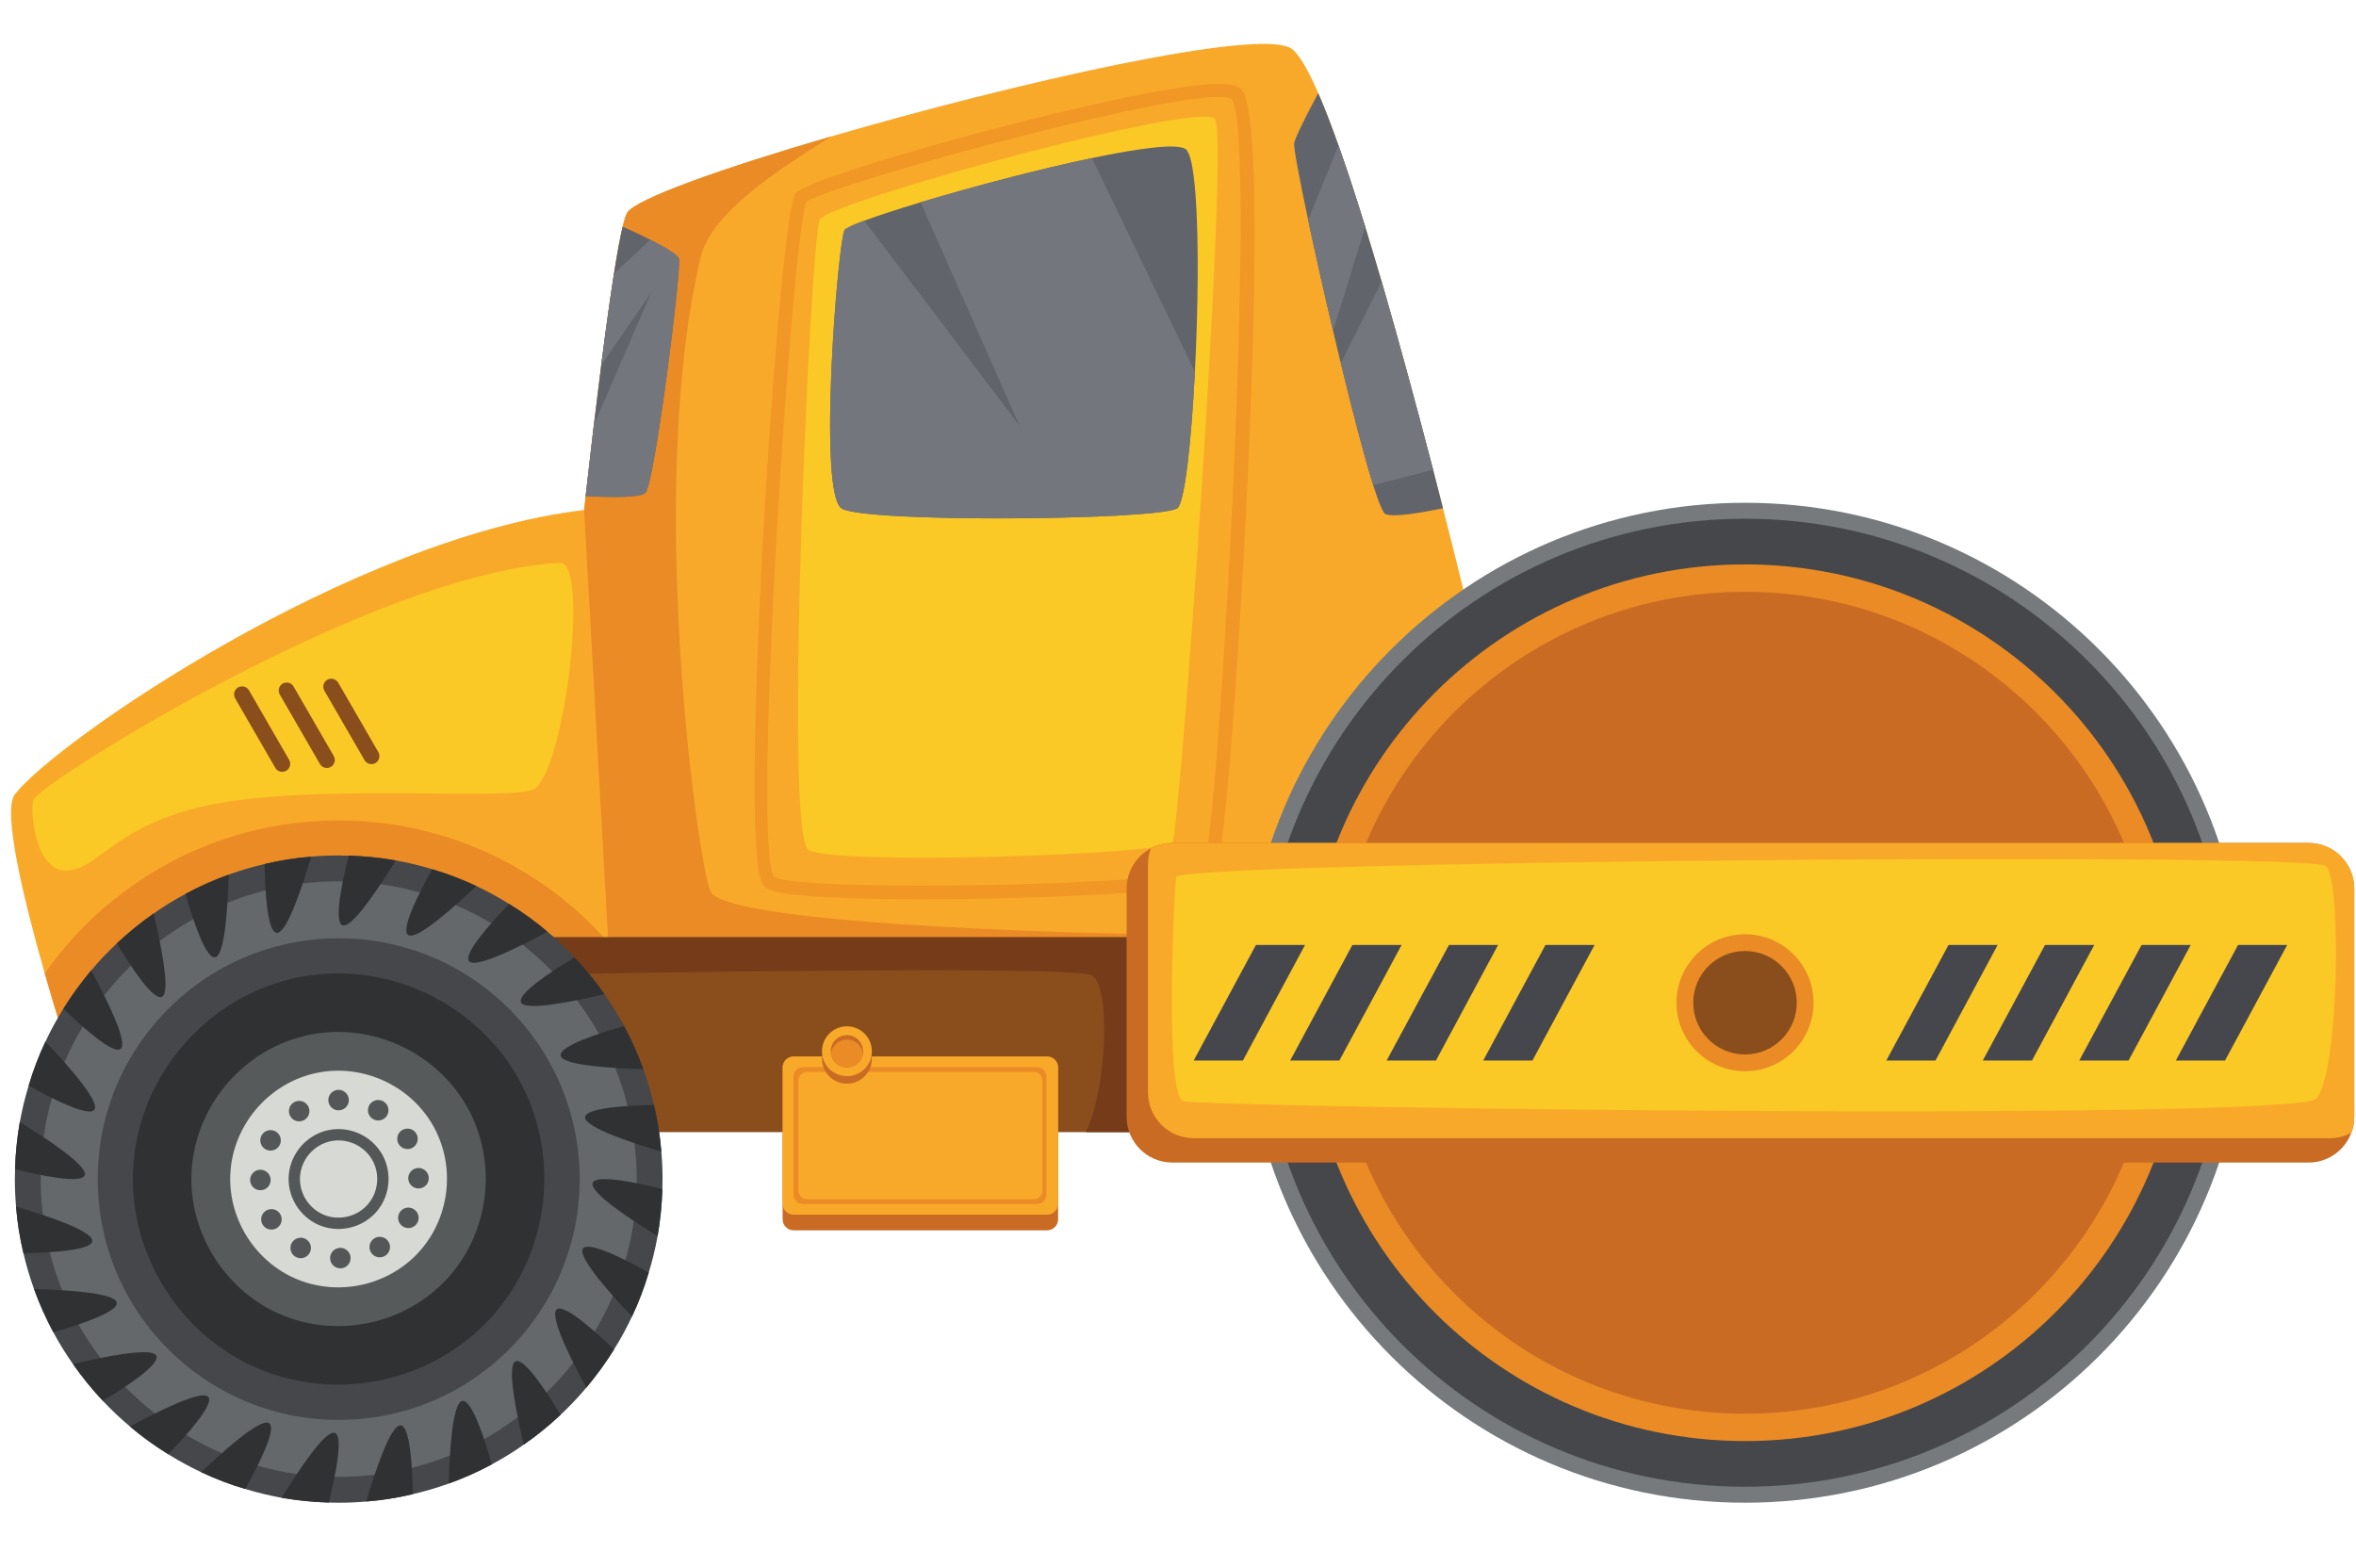 <svg xmlns="http://www.w3.org/2000/svg" xmlns:xlink="http://www.w3.org/1999/xlink" width="700" zoomAndPan="magnify" viewBox="0 0 525 349.5" height="466" preserveAspectRatio="xMidYMid meet" version="1.0"><defs><clipPath id="3a881ba26b"><path d="M 277.168 112 L 500.461 112 L 500.461 334.891 L 277.168 334.891 Z M 277.168 112 " clip-rule="nonzero"/></clipPath><clipPath id="1828572b48"><path d="M 251 187.723 L 524.609 187.723 L 524.609 259.137 L 251 259.137 Z M 251 187.723 " clip-rule="nonzero"/></clipPath><clipPath id="3211a47369"><path d="M 255.73 187.723 L 524.609 187.723 L 524.609 253.777 L 255.73 253.777 Z M 255.73 187.723 " clip-rule="nonzero"/></clipPath><clipPath id="fcd38cdec9"><path d="M 184.871 35.176 L 266.449 35.176 L 266.449 115.715 L 184.871 115.715 Z M 184.871 35.176 " clip-rule="nonzero"/></clipPath><clipPath id="6ecdfcf8bd"><path d="M 222.43 115.527 C 205.996 115.527 190.188 114.863 187.598 113.355 C 185.656 112.234 184.98 104.48 184.98 94.805 C 184.98 77.113 187.242 52.992 188.191 51.262 C 188.41 50.879 189.984 50.133 192.586 49.188 L 227.211 94.914 L 205.137 45.086 C 216.328 41.711 231.207 37.762 243.32 35.227 L 266.266 82.844 C 265.473 98.539 263.98 112.113 262.348 113.258 C 260.305 114.684 240.969 115.527 222.43 115.527 " clip-rule="nonzero"/></clipPath><clipPath id="ee6ccc0db6"><path d="M 3.262 190.5 L 147.758 190.5 L 147.758 334.891 L 3.262 334.891 Z M 3.262 190.5 " clip-rule="nonzero"/></clipPath><clipPath id="ae0d7b1846"><path d="M 81 317 L 92 317 L 92 334.895 L 81 334.895 Z M 81 317 " clip-rule="nonzero"/></clipPath><clipPath id="68ac37fa83"><path d="M 62.605 319.242 L 75.508 319.242 L 75.508 334.891 L 62.605 334.891 Z M 62.605 319.242 " clip-rule="nonzero"/></clipPath></defs><path fill="#f9a929" d="M 9.977 216.957 C 12.809 226.809 15.332 234.582 15.332 234.582 C 15.332 234.582 125.945 213.273 135.719 212.965 C 136.066 212.945 136.289 212.945 136.348 212.945 C 136.371 212.945 136.941 212.945 137.957 212.926 C 148.629 212.762 210.188 211.828 251.848 211.176 C 274.188 210.852 290.82 210.586 290.82 210.586 L 328.434 141.047 C 328.434 141.047 325.684 129.484 321.551 113.266 C 314.16 84.328 302.348 40.492 293.754 20.75 C 291.453 15.457 289.395 11.895 287.707 10.797 C 280.48 6.117 226.109 18.488 185.32 30.375 C 161.008 37.457 141.52 44.375 139.75 47.43 C 139.445 47.938 139.117 48.996 138.75 50.504 C 136.633 59.312 133.52 83.898 130.504 110.559 C 130.383 111.578 130.281 112.613 130.16 113.652 C 78.457 119.777 12.562 165.102 3.32 177.008 C 0.406 180.73 5.539 201.426 9.977 216.957 " fill-opacity="1" fill-rule="nonzero"/><path fill="#ea8b26" d="M 9.977 216.957 C 12.809 226.809 15.332 234.582 15.332 234.582 C 15.332 234.582 125.945 213.273 135.719 212.965 C 136.066 212.945 136.289 212.945 136.348 212.945 C 136.371 212.945 136.941 212.945 137.957 212.926 C 136.613 211.234 135.211 209.59 133.723 208.023 C 131.605 205.762 129.387 203.645 127.023 201.672 C 124.051 199.148 120.895 196.867 117.574 194.836 C 114.969 193.184 112.262 191.719 109.449 190.398 C 105.945 188.75 102.324 187.344 98.555 186.246 C 95.645 185.352 92.609 184.617 89.555 184.07 C 85.77 183.418 81.879 183.012 77.93 182.887 C 77.113 182.867 76.277 182.848 75.465 182.848 C 73.184 182.848 70.922 182.93 68.703 183.133 C 64.754 183.457 60.906 184.07 57.156 184.961 C 54.145 185.656 51.191 186.531 48.301 187.57 C 44.613 188.91 41.051 190.5 37.652 192.332 C 34.922 193.797 32.293 195.402 29.77 197.195 C 26.574 199.414 23.539 201.895 20.688 204.543 C 18.43 206.656 16.332 208.898 14.336 211.258 C 12.785 213.09 11.34 214.98 9.977 216.957 " fill-opacity="1" fill-rule="nonzero"/><path fill="#fbc926" d="M 270.746 26.57 C 273.914 32.129 262.926 185.309 261.234 187.852 C 259.543 190.398 185.73 192.941 180.129 189.379 C 174.531 185.816 180.637 53.027 182.676 48.953 C 184.711 44.887 268.223 22.148 270.746 26.57 " fill-opacity="1" fill-rule="nonzero"/><path fill="#ea8b26" d="M 130.16 113.652 L 135.719 212.965 C 136.066 212.945 136.289 212.945 136.348 212.945 C 136.656 212.945 206.195 211.887 251.848 211.176 L 255.473 208.207 C 255.473 208.207 161.293 206.68 158.238 198.539 C 155.184 190.398 143.984 107.465 156.203 57.098 C 158.52 47.547 173.367 37.742 185.32 30.375 C 161.008 37.457 141.52 44.375 139.75 47.43 C 139.445 47.938 139.117 48.996 138.75 50.504 C 136.633 59.312 133.52 83.898 130.504 110.559 C 130.383 111.578 130.281 112.613 130.16 113.652 " fill-opacity="1" fill-rule="nonzero"/><path fill="#f19725" d="M 205.164 200.41 C 191.301 200.41 173.871 199.988 170.797 197.941 C 169.844 197.309 169.316 195.926 168.914 193.012 C 165.645 169.469 173.785 47.121 177.273 43.047 C 180.879 38.828 251.777 19.434 270.512 18.699 C 270.938 18.684 271.336 18.676 271.715 18.676 C 274.254 18.676 275.738 19.055 276.578 19.895 C 280.973 24.285 279.73 70.789 277.918 109.027 C 276.637 135.93 273.16 192.496 270.562 195.613 C 267.84 198.875 235.395 199.93 221.566 200.234 C 218.91 200.289 212.543 200.41 205.164 200.41 M 271.598 21.602 C 255.652 21.602 184.828 41.27 179.648 45.004 C 176.512 52.941 167.418 188.281 172.492 195.402 C 174.547 196.773 188.504 197.371 205.164 197.371 C 231.336 197.371 264.199 195.898 268.188 193.637 C 271.629 184.773 280.391 29.301 274.426 22.066 C 273.949 21.746 272.977 21.602 271.598 21.602 " fill-opacity="1" fill-rule="nonzero"/><path fill="#8a4e1d" d="M 35.898 252.305 L 306.727 252.305 L 306.727 208.875 L 35.898 208.875 Z M 35.898 252.305 " fill-opacity="1" fill-rule="nonzero"/><path fill="#763c19" d="M 271.027 252.305 L 241.973 252.305 C 246.777 242.23 247.512 219.48 243.254 217.363 C 241.559 216.516 226.348 216.23 206.809 216.23 C 167.742 216.23 111.406 217.363 111.406 217.363 L 102.914 208.875 L 277.914 208.875 L 271.027 252.305 " fill-opacity="1" fill-rule="nonzero"/><g clip-path="url(#3a881ba26b)"><path fill="#767a7c" d="M 277.363 223.469 C 277.363 285.008 327.277 334.891 388.848 334.891 C 450.422 334.891 500.336 285.008 500.336 223.469 C 500.336 161.93 450.422 112.047 388.848 112.047 C 327.277 112.047 277.363 161.93 277.363 223.469 " fill-opacity="1" fill-rule="nonzero"/></g><path fill="#45474a" d="M 280.926 223.469 C 280.926 283.039 329.246 331.332 388.848 331.332 C 448.453 331.332 496.773 283.039 496.773 223.469 C 496.773 163.898 448.453 115.605 388.848 115.605 C 329.246 115.605 280.926 163.898 280.926 223.469 " fill-opacity="1" fill-rule="nonzero"/><path fill="#ea8b26" d="M 291.109 223.469 C 291.109 277.418 334.867 321.152 388.848 321.152 C 442.832 321.152 486.59 277.418 486.59 223.469 C 486.59 169.52 442.832 125.781 388.848 125.781 C 334.867 125.781 291.109 169.52 291.109 223.469 " fill-opacity="1" fill-rule="nonzero"/><path fill="#ca6b24" d="M 297.219 223.469 C 297.219 274.047 338.242 315.051 388.848 315.051 C 439.457 315.051 480.484 274.047 480.484 223.469 C 480.484 172.891 439.457 131.887 388.848 131.887 C 338.242 131.887 297.219 172.891 297.219 223.469 " fill-opacity="1" fill-rule="nonzero"/><g clip-path="url(#1828572b48)"><path fill="#ca6b24" d="M 251.055 198.027 L 251.055 248.906 C 251.055 254.523 255.613 259.082 261.234 259.082 L 514.426 259.082 C 518.805 259.082 522.531 256.316 523.957 252.449 C 524.387 251.348 524.609 250.148 524.609 248.906 L 524.609 198.027 C 524.609 192.414 520.047 187.852 514.426 187.852 L 261.234 187.852 C 259.504 187.852 257.895 188.281 256.469 189.035 C 253.254 190.742 251.055 194.141 251.055 198.027 " fill-opacity="1" fill-rule="nonzero"/></g><g clip-path="url(#3211a47369)"><path fill="#f9a929" d="M 255.82 192.594 L 255.82 243.473 C 255.82 249.09 260.379 253.648 266 253.648 L 519.172 253.648 C 520.902 253.648 522.531 253.223 523.957 252.449 C 524.387 251.348 524.609 250.148 524.609 248.906 L 524.609 198.027 C 524.609 192.414 520.047 187.852 514.426 187.852 L 261.234 187.852 C 259.504 187.852 257.895 188.281 256.469 189.035 C 256.043 190.152 255.82 191.355 255.82 192.594 " fill-opacity="1" fill-rule="nonzero"/></g><path fill="#fbc926" d="M 518.156 192.941 C 521.945 195.008 521.207 239.75 516.117 244.84 C 511.027 249.926 267.691 246.871 263.617 245.348 C 259.543 243.82 261.582 199.047 262.09 195.484 C 262.598 191.922 512.555 189.891 518.156 192.941 " fill-opacity="1" fill-rule="nonzero"/><path fill="#46474d" d="M 509.668 210.586 L 495.816 236.352 L 484.848 236.352 L 498.719 210.586 L 509.668 210.586 " fill-opacity="1" fill-rule="nonzero"/><path fill="#46474d" d="M 488.172 210.586 L 474.316 236.352 L 463.332 236.352 L 477.219 210.586 L 488.172 210.586 " fill-opacity="1" fill-rule="nonzero"/><path fill="#46474d" d="M 466.672 210.586 L 452.797 236.352 L 441.832 236.352 L 455.703 210.586 L 466.672 210.586 " fill-opacity="1" fill-rule="nonzero"/><path fill="#46474d" d="M 434.203 210.586 L 445.148 210.586 L 431.297 236.352 L 420.332 236.352 L 434.203 210.586 " fill-opacity="1" fill-rule="nonzero"/><path fill="#46474d" d="M 355.332 210.586 L 341.48 236.352 L 330.512 236.352 L 344.383 210.586 L 355.332 210.586 " fill-opacity="1" fill-rule="nonzero"/><path fill="#46474d" d="M 333.832 210.586 L 319.98 236.352 L 308.992 236.352 L 322.883 210.586 L 333.832 210.586 " fill-opacity="1" fill-rule="nonzero"/><path fill="#46474d" d="M 312.332 210.586 L 298.461 236.352 L 287.492 236.352 L 301.363 210.586 L 312.332 210.586 " fill-opacity="1" fill-rule="nonzero"/><path fill="#46474d" d="M 279.867 210.586 L 290.812 210.586 L 276.961 236.352 L 265.992 236.352 L 279.867 210.586 " fill-opacity="1" fill-rule="nonzero"/><path fill="#fbc926" d="M 371.371 223.469 C 371.371 233.117 379.195 240.938 388.848 240.938 C 398.504 240.938 406.328 233.117 406.328 223.469 C 406.328 213.82 398.504 206 388.848 206 C 379.195 206 371.371 213.82 371.371 223.469 " fill-opacity="1" fill-rule="nonzero"/><path fill="#ea8b26" d="M 373.578 223.469 C 373.578 231.898 380.414 238.73 388.848 238.73 C 397.285 238.73 404.121 231.898 404.121 223.469 C 404.121 215.039 397.285 208.207 388.848 208.207 C 380.414 208.207 373.578 215.039 373.578 223.469 " fill-opacity="1" fill-rule="nonzero"/><path fill="#8a4e1d" d="M 377.312 223.469 C 377.312 229.836 382.477 235 388.848 235 C 395.223 235 400.387 229.836 400.387 223.469 C 400.387 217.098 395.223 211.938 388.848 211.938 C 382.477 211.938 377.312 217.098 377.312 223.469 " fill-opacity="1" fill-rule="nonzero"/><path fill="#61646b" d="M 291.496 48.996 C 293.02 56.223 294.996 64.992 297.055 73.723 C 297.625 76.145 298.191 78.566 298.785 80.949 C 301.391 91.773 304.039 101.867 305.992 108.117 C 307.215 111.965 308.191 114.363 308.762 114.586 C 310.535 115.301 316.379 114.344 321.551 113.266 C 320.859 110.516 320.125 107.648 319.352 104.68 C 315.969 91.715 311.961 76.816 307.887 62.754 C 306.664 58.582 305.441 54.492 304.223 50.543 C 302.203 43.992 300.191 37.844 298.273 32.41 C 296.707 27.973 295.18 24.027 293.754 20.75 C 291.695 24.574 288.828 30.109 288.398 31.82 C 288.195 32.594 289.477 39.492 291.496 48.996 " fill-opacity="1" fill-rule="nonzero"/><path fill="#61646b" d="M 187.598 113.355 C 193.113 116.562 258.492 115.945 262.348 113.258 C 263.98 112.113 265.473 98.539 266.266 82.844 C 267.379 61.316 267.172 35.82 264.301 33.312 C 262.625 31.848 254.098 32.969 243.32 35.227 C 231.207 37.762 216.328 41.711 205.137 45.086 C 200 46.625 195.602 48.062 192.586 49.188 C 189.984 50.133 188.41 50.879 188.191 51.262 C 186.723 53.941 182.109 110.184 187.598 113.355 " fill-opacity="1" fill-rule="nonzero"/><g clip-path="url(#fcd38cdec9)"><g clip-path="url(#6ecdfcf8bd)"><path fill="#74767e" d="M 184.98 115.527 L 266.266 115.527 L 266.266 35.227 L 184.98 35.227 Z M 184.98 115.527 " fill-opacity="1" fill-rule="nonzero"/></g></g><path fill="#61646b" d="M 130.504 110.559 C 136.309 110.863 142.742 110.926 143.824 109.848 C 145.859 107.812 151.969 59.641 151.277 57.605 C 150.992 56.711 148.078 55.039 144.902 53.434 C 142.723 52.312 140.422 51.258 138.75 50.504 C 138.184 52.926 137.512 56.504 136.816 61.004 C 135.941 66.582 134.965 73.582 133.965 81.418 C 133.438 85.629 132.887 90.066 132.336 94.688 C 131.727 99.812 131.117 105.145 130.504 110.559 " fill-opacity="1" fill-rule="nonzero"/><path fill="#74767e" d="M 305.992 108.117 C 304.039 101.867 301.391 91.773 298.785 80.949 L 307.887 62.754 C 311.961 76.816 315.969 91.715 319.352 104.68 L 305.992 108.117 " fill-opacity="1" fill-rule="nonzero"/><path fill="#74767e" d="M 297.055 73.723 C 294.996 64.992 293.02 56.223 291.496 48.996 L 298.273 32.41 C 300.191 37.844 302.203 43.992 304.223 50.543 L 297.055 73.723 " fill-opacity="1" fill-rule="nonzero"/><path fill="#74767e" d="M 136.93 110.75 C 134.906 110.75 132.66 110.672 130.504 110.559 C 131.117 105.145 131.727 99.812 132.336 94.688 L 145.168 65.074 L 133.965 81.418 C 134.965 73.582 135.941 66.582 136.816 61.004 L 144.902 53.434 C 148.078 55.039 150.992 56.711 151.277 57.605 C 151.312 57.715 151.328 57.953 151.328 58.309 C 151.328 64.637 145.75 107.922 143.824 109.848 C 143.145 110.527 140.352 110.75 136.93 110.75 " fill-opacity="1" fill-rule="nonzero"/><path fill="#fbc926" d="M 124.809 125.441 C 131.207 125.129 126.168 169.539 119.379 175.641 C 116.148 178.547 78.656 174.965 52.859 178.355 C 27.07 181.75 22.984 192.988 15.527 193.957 C 8.074 194.93 6.707 181.75 7.383 178.355 C 8.062 174.965 83.406 127.477 124.809 125.441 " fill-opacity="1" fill-rule="nonzero"/><path fill="#8a4e1d" d="M 83.66 170.055 C 84.512 169.562 84.805 168.473 84.312 167.621 L 75.367 152.141 C 74.875 151.289 73.789 150.996 72.934 151.488 C 72.082 151.98 71.789 153.07 72.281 153.922 L 81.227 169.402 C 81.719 170.254 82.809 170.547 83.66 170.055 " fill-opacity="1" fill-rule="nonzero"/><path fill="#8a4e1d" d="M 73.719 170.91 C 74.57 170.418 74.863 169.332 74.371 168.48 L 65.426 152.996 C 64.934 152.145 63.844 151.852 62.992 152.344 C 62.141 152.836 61.848 153.926 62.344 154.777 L 71.285 170.258 C 71.777 171.109 72.867 171.402 73.719 170.91 " fill-opacity="1" fill-rule="nonzero"/><path fill="#8a4e1d" d="M 63.777 171.77 C 64.629 171.277 64.922 170.188 64.43 169.336 L 55.488 153.852 C 54.996 153 53.906 152.711 53.051 153.199 C 52.199 153.691 51.91 154.781 52.398 155.633 L 61.344 171.117 C 61.836 171.969 62.926 172.258 63.777 171.77 " fill-opacity="1" fill-rule="nonzero"/><g clip-path="url(#ee6ccc0db6)"><path fill="#45474a" d="M 3.312 262.77 C 3.312 264.824 3.395 266.875 3.574 268.883 C 3.859 272.441 4.41 275.895 5.223 279.289 C 5.852 282.008 6.645 284.672 7.582 287.273 C 8.781 290.582 10.223 293.812 11.871 296.883 C 13.191 299.34 14.656 301.715 16.262 303.992 C 18.273 306.875 20.508 309.617 22.906 312.18 C 24.82 314.211 26.832 316.121 28.965 317.91 C 31.648 320.184 34.492 322.234 37.484 324.082 C 39.84 325.566 42.281 326.887 44.82 328.086 C 47.973 329.566 51.242 330.828 54.641 331.824 C 57.281 332.637 60.004 333.289 62.77 333.797 C 66.184 334.383 69.703 334.75 73.258 334.852 C 73.992 334.871 74.742 334.891 75.473 334.891 C 77.547 334.891 79.582 334.809 81.594 334.625 C 85.152 334.344 88.629 333.797 92 332.98 C 94.723 332.352 97.387 331.559 99.988 330.625 C 103.324 329.43 106.535 327.984 109.605 326.34 C 112.062 325.02 114.441 323.555 116.719 321.949 C 119.605 319.938 122.352 317.703 124.91 315.309 C 126.945 313.398 128.855 311.387 130.645 309.254 C 132.898 306.57 134.973 303.727 136.824 300.742 C 138.309 298.383 139.629 295.945 140.828 293.406 C 142.312 290.258 143.57 286.965 144.566 283.594 C 145.383 280.953 146.031 278.23 146.539 275.465 C 147.129 272.055 147.496 268.539 147.598 264.984 C 147.617 264.254 147.637 263.5 147.637 262.77 C 147.637 260.719 147.555 258.668 147.371 256.656 C 147.09 253.102 146.539 249.648 145.727 246.254 C 145.098 243.531 144.305 240.871 143.367 238.27 C 142.168 234.957 140.727 231.727 139.078 228.66 C 137.758 226.203 136.293 223.824 134.688 221.551 C 132.676 218.664 130.441 215.922 128.043 213.359 C 126.129 211.328 124.117 209.422 121.984 207.633 C 119.301 205.355 116.453 203.305 113.465 201.457 C 111.109 199.973 108.668 198.652 106.129 197.453 C 102.977 195.973 99.703 194.711 96.309 193.715 C 93.668 192.902 90.945 192.254 88.18 191.746 C 84.766 191.156 81.246 190.789 77.691 190.688 C 76.957 190.668 76.207 190.648 75.473 190.648 C 73.402 190.648 71.367 190.73 69.355 190.914 C 65.797 191.195 62.324 191.746 58.949 192.559 C 56.223 193.188 53.562 193.98 50.961 194.914 C 47.625 196.113 44.414 197.555 41.344 199.203 C 38.883 200.523 36.508 201.984 34.23 203.59 C 31.344 205.602 28.602 207.836 26.039 210.234 C 24.004 212.145 22.094 214.156 20.305 216.285 C 18.051 218.969 15.977 221.812 14.125 224.801 C 12.641 227.156 11.32 229.594 10.121 232.133 C 8.637 235.281 7.379 238.574 6.383 241.945 C 5.57 244.586 4.918 247.309 4.41 250.074 C 3.82 253.484 3.453 257 3.352 260.555 C 3.332 261.289 3.312 262.039 3.312 262.77 " fill-opacity="1" fill-rule="nonzero"/></g><path fill="#64686a" d="M 9.07 262.77 C 9.07 264.656 9.145 266.547 9.316 268.398 C 9.578 271.668 10.082 274.848 10.828 277.969 C 11.41 280.473 12.141 282.922 13 285.316 C 14.102 288.363 15.43 291.336 16.945 294.156 C 18.164 296.422 19.508 298.605 20.984 300.703 C 22.84 303.355 24.895 305.879 27.102 308.234 C 28.863 310.105 30.715 311.863 32.676 313.508 C 35.145 315.602 37.766 317.488 40.516 319.188 C 42.684 320.555 44.93 321.77 47.266 322.875 C 50.168 324.238 53.176 325.398 56.301 326.312 C 58.734 327.062 61.238 327.656 63.785 328.125 C 66.926 328.668 70.16 329.004 73.434 329.098 C 74.109 329.117 74.801 329.137 75.473 329.137 C 77.383 329.137 79.254 329.062 81.105 328.891 C 84.379 328.629 87.578 328.125 90.684 327.379 C 93.188 326.801 95.637 326.07 98.035 325.211 C 101.102 324.109 104.055 322.781 106.879 321.266 C 109.145 320.051 111.332 318.703 113.426 317.227 C 116.082 315.375 118.609 313.32 120.965 311.113 C 122.836 309.355 124.594 307.504 126.238 305.543 C 128.316 303.078 130.223 300.457 131.926 297.711 C 133.293 295.543 134.508 293.297 135.609 290.961 C 136.977 288.062 138.137 285.035 139.055 281.934 C 139.801 279.504 140.398 276.996 140.867 274.453 C 141.41 271.312 141.746 268.078 141.84 264.809 C 141.859 264.133 141.879 263.441 141.879 262.77 C 141.879 260.883 141.805 258.992 141.633 257.145 C 141.371 253.871 140.867 250.695 140.121 247.57 C 139.539 245.066 138.809 242.617 137.949 240.227 C 136.848 237.176 135.52 234.207 134.004 231.383 C 132.789 229.121 131.441 226.934 129.961 224.84 C 128.109 222.184 126.055 219.66 123.844 217.305 C 122.086 215.438 120.238 213.68 118.273 212.035 C 115.801 209.938 113.184 208.051 110.434 206.352 C 108.266 204.984 106.02 203.77 103.68 202.668 C 100.781 201.305 97.77 200.145 94.648 199.227 C 92.215 198.48 89.711 197.883 87.164 197.414 C 84.023 196.871 80.785 196.535 77.512 196.441 C 76.84 196.422 76.148 196.406 75.473 196.406 C 73.566 196.406 71.695 196.48 69.844 196.648 C 66.57 196.91 63.371 197.414 60.266 198.16 C 57.762 198.742 55.309 199.469 52.918 200.332 C 49.848 201.434 46.895 202.762 44.07 204.273 C 41.805 205.492 39.617 206.836 37.52 208.312 C 34.863 210.164 32.34 212.219 29.984 214.426 C 28.113 216.184 26.355 218.035 24.707 219.996 C 22.633 222.465 20.723 225.082 19.023 227.832 C 17.656 230 16.441 232.242 15.336 234.578 C 13.973 237.477 12.812 240.504 11.895 243.609 C 11.148 246.039 10.547 248.543 10.082 251.086 C 9.539 254.227 9.203 257.461 9.109 260.73 C 9.09 261.406 9.07 262.098 9.07 262.77 " fill-opacity="1" fill-rule="nonzero"/><path fill="#45474a" d="M 21.777 262.77 C 21.777 264.297 21.836 265.824 21.973 267.32 C 22.184 269.965 22.594 272.535 23.195 275.059 C 23.668 277.086 24.258 279.066 24.953 281 C 25.844 283.465 26.918 285.871 28.145 288.152 C 29.129 289.98 30.215 291.75 31.41 293.441 C 32.91 295.59 34.574 297.629 36.359 299.539 C 37.781 301.047 39.277 302.469 40.867 303.801 C 42.863 305.492 44.98 307.02 47.203 308.395 C 48.957 309.5 50.773 310.48 52.664 311.375 C 55.008 312.477 57.445 313.414 59.969 314.156 C 61.938 314.762 63.965 315.246 66.02 315.621 C 68.562 316.059 71.18 316.332 73.824 316.41 C 74.371 316.422 74.93 316.438 75.473 316.438 C 77.02 316.438 78.531 316.375 80.027 316.242 C 82.676 316.031 85.262 315.621 87.773 315.016 C 89.797 314.547 91.781 313.957 93.719 313.262 C 96.199 312.371 98.586 311.297 100.871 310.074 C 102.703 309.09 104.473 308 106.164 306.809 C 108.312 305.312 110.355 303.648 112.262 301.863 C 113.773 300.441 115.195 298.945 116.527 297.359 C 118.207 295.363 119.75 293.246 121.125 291.023 C 122.23 289.273 123.211 287.457 124.105 285.566 C 125.211 283.227 126.148 280.773 126.887 278.266 C 127.496 276.301 127.98 274.273 128.355 272.219 C 128.797 269.68 129.066 267.062 129.145 264.418 C 129.156 263.875 129.172 263.316 129.172 262.77 C 129.172 261.242 129.113 259.715 128.977 258.219 C 128.766 255.574 128.355 253.004 127.75 250.48 C 127.281 248.453 126.691 246.473 125.996 244.539 C 125.105 242.074 124.031 239.672 122.805 237.387 C 121.82 235.559 120.734 233.789 119.539 232.098 C 118.039 229.949 116.375 227.91 114.59 226.004 C 113.168 224.492 111.672 223.07 110.082 221.738 C 108.086 220.047 105.969 218.52 103.746 217.145 C 101.992 216.043 100.176 215.059 98.285 214.164 C 95.941 213.062 93.504 212.125 90.98 211.387 C 89.012 210.781 86.984 210.297 84.93 209.918 C 82.387 209.48 79.77 209.207 77.125 209.133 C 76.578 209.117 76.02 209.102 75.473 209.102 C 73.93 209.102 72.418 209.164 70.922 209.297 C 68.273 209.512 65.688 209.918 63.176 210.523 C 61.148 210.992 59.168 211.582 57.23 212.277 C 54.75 213.168 52.359 214.242 50.078 215.469 C 48.246 216.449 46.477 217.539 44.781 218.73 C 42.637 220.23 40.594 221.891 38.688 223.676 C 37.176 225.098 35.754 226.594 34.422 228.18 C 32.742 230.176 31.199 232.293 29.824 234.516 C 28.719 236.27 27.734 238.082 26.844 239.973 C 25.738 242.316 24.801 244.766 24.059 247.273 C 23.457 249.242 22.973 251.266 22.594 253.32 C 22.152 255.863 21.883 258.477 21.805 261.121 C 21.789 261.668 21.777 262.227 21.777 262.77 " fill-opacity="1" fill-rule="nonzero"/><path fill="#303133" d="M 29.605 262.777 C 29.605 281.758 41.801 299.34 59.688 305.84 C 77.621 312.363 98.254 306.941 110.562 292.332 C 122.836 277.754 124.809 256.465 115.277 239.926 C 105.633 223.195 85.922 214.098 66.93 217.723 C 45.539 221.801 29.605 241.004 29.605 262.777 " fill-opacity="1" fill-rule="nonzero"/><path fill="#565a5b" d="M 42.648 262.77 C 42.648 276.352 51.375 288.93 64.172 293.582 C 77.004 298.246 91.766 294.367 100.57 283.914 C 109.352 273.484 110.762 258.254 103.941 246.422 C 97.043 234.453 82.941 227.945 69.352 230.539 C 54.051 233.457 42.648 247.191 42.648 262.77 " fill-opacity="1" fill-rule="nonzero"/><path fill="#d7d9d4" d="M 51.293 262.766 C 51.293 272.766 57.719 282.031 67.141 285.457 C 76.594 288.895 87.465 286.039 93.949 278.336 C 100.418 270.656 101.457 259.438 96.434 250.727 C 91.352 241.91 80.965 237.117 70.957 239.027 C 59.688 241.176 51.293 251.293 51.293 262.766 " fill-opacity="1" fill-rule="nonzero"/><path fill="#545758" d="M 64.309 262.758 C 64.309 267.371 67.273 271.641 71.617 273.223 C 75.977 274.805 80.988 273.488 83.98 269.938 C 86.961 266.398 87.441 261.223 85.125 257.207 C 82.781 253.141 77.992 250.934 73.379 251.812 C 68.18 252.801 64.309 257.469 64.309 262.758 " fill-opacity="1" fill-rule="nonzero"/><path fill="#d7d9d4" d="M 66.836 262.758 C 66.836 266.324 69.125 269.625 72.484 270.848 C 75.855 272.074 79.73 271.055 82.043 268.309 C 84.352 265.57 84.719 261.57 82.93 258.465 C 81.117 255.324 77.414 253.613 73.848 254.293 C 69.828 255.059 66.836 258.668 66.836 262.758 " fill-opacity="1" fill-rule="nonzero"/><path fill="#303133" d="M 76.41 206.23 C 78.625 206.777 84.926 197.066 88.18 191.746 C 84.766 191.156 81.246 190.789 77.691 190.688 C 76.289 196.297 74.273 205.684 76.41 206.23 " fill-opacity="1" fill-rule="nonzero"/><path fill="#303133" d="M 91.023 208.406 C 93.02 209.523 101.598 201.781 106.129 197.453 C 102.977 195.973 99.703 194.711 96.309 193.715 C 93.484 198.754 89.094 207.328 91.023 208.406 " fill-opacity="1" fill-rule="nonzero"/><path fill="#303133" d="M 104.582 214.273 C 106.23 215.859 116.496 210.621 121.984 207.633 C 119.301 205.355 116.453 203.305 113.465 201.457 C 109.461 205.602 102.996 212.73 104.582 214.273 " fill-opacity="1" fill-rule="nonzero"/><path fill="#303133" d="M 116.148 223.457 C 117.309 225.41 128.609 222.992 134.688 221.551 C 132.676 218.664 130.441 215.922 128.043 213.359 C 123.082 216.328 115.012 221.57 116.148 223.457 " fill-opacity="1" fill-rule="nonzero"/><path fill="#303133" d="M 124.953 235.324 C 125.582 237.516 137.129 238.105 143.367 238.27 C 142.168 234.957 140.727 231.727 139.078 228.66 C 133.531 230.227 124.34 233.191 124.953 235.324 " fill-opacity="1" fill-rule="nonzero"/><path fill="#303133" d="M 130.379 249.035 C 130.398 251.332 141.375 254.867 147.371 256.656 C 147.09 253.102 146.539 249.648 145.727 246.254 C 139.973 246.355 130.34 246.844 130.379 249.035 " fill-opacity="1" fill-rule="nonzero"/><path fill="#303133" d="M 132.047 263.703 C 131.496 265.918 141.215 272.219 146.539 275.465 C 147.129 272.055 147.496 268.539 147.598 264.984 C 142.008 263.582 132.594 261.57 132.047 263.703 " fill-opacity="1" fill-rule="nonzero"/><path fill="#303133" d="M 140.828 293.406 C 142.312 290.258 143.57 286.965 144.566 283.594 C 139.527 280.77 130.949 276.383 129.871 278.312 C 128.754 280.305 136.5 288.875 140.828 293.406 " fill-opacity="1" fill-rule="nonzero"/><path fill="#303133" d="M 130.645 309.254 C 132.898 306.57 134.973 303.727 136.824 300.742 C 132.676 296.738 125.543 290.277 123.996 291.863 C 122.41 293.508 127.656 303.77 130.645 309.254 " fill-opacity="1" fill-rule="nonzero"/><path fill="#303133" d="M 116.719 321.949 C 119.605 319.938 122.352 317.703 124.91 315.309 C 121.941 310.352 116.699 302.285 114.809 303.422 C 112.855 304.578 115.277 315.875 116.719 321.949 " fill-opacity="1" fill-rule="nonzero"/><path fill="#303133" d="M 99.988 330.625 C 103.324 329.43 106.535 327.984 109.605 326.34 C 108.039 320.793 105.07 311.609 102.938 312.219 C 100.742 312.848 100.152 324.367 99.988 330.625 " fill-opacity="1" fill-rule="nonzero"/><g clip-path="url(#ae0d7b1846)"><path fill="#303133" d="M 81.594 334.625 C 85.152 334.344 88.629 333.797 92 332.98 C 91.898 327.234 91.41 317.602 89.215 317.645 C 86.918 317.664 83.383 328.633 81.594 334.625 " fill-opacity="1" fill-rule="nonzero"/></g><g clip-path="url(#68ac37fa83)"><path fill="#303133" d="M 62.77 333.797 C 66.184 334.383 69.703 334.75 73.258 334.852 C 74.66 329.266 76.676 319.859 74.539 319.309 C 72.324 318.762 66.023 328.473 62.77 333.797 " fill-opacity="1" fill-rule="nonzero"/></g><path fill="#303133" d="M 44.82 328.086 C 47.973 329.566 51.242 330.828 54.641 331.824 C 57.465 326.785 61.855 318.211 59.922 317.133 C 57.934 316.02 49.355 323.758 44.82 328.086 " fill-opacity="1" fill-rule="nonzero"/><path fill="#303133" d="M 28.965 317.91 C 31.648 320.184 34.492 322.234 37.484 324.082 C 41.488 319.938 47.949 312.809 46.367 311.266 C 44.719 309.68 34.453 314.922 28.965 317.91 " fill-opacity="1" fill-rule="nonzero"/><path fill="#303133" d="M 16.262 303.992 C 18.273 306.875 20.508 309.617 22.906 312.18 C 27.867 309.211 35.938 303.969 34.801 302.082 C 33.641 300.129 22.34 302.547 16.262 303.992 " fill-opacity="1" fill-rule="nonzero"/><path fill="#303133" d="M 7.582 287.273 C 8.781 290.582 10.223 293.812 11.871 296.883 C 17.418 295.316 26.605 292.352 25.996 290.219 C 25.367 288.023 13.82 287.434 7.582 287.273 " fill-opacity="1" fill-rule="nonzero"/><path fill="#303133" d="M 3.574 268.883 C 3.859 272.441 4.41 275.895 5.223 279.289 C 10.996 279.184 20.609 278.699 20.57 276.504 C 20.551 274.207 9.574 270.672 3.574 268.883 " fill-opacity="1" fill-rule="nonzero"/><path fill="#303133" d="M 3.352 260.555 C 8.941 261.957 18.355 263.969 18.902 261.836 C 19.453 259.621 9.734 253.324 4.41 250.074 C 3.82 253.484 3.453 257 3.352 260.555 " fill-opacity="1" fill-rule="nonzero"/><path fill="#303133" d="M 6.383 241.945 C 11.422 244.77 20 249.16 21.078 247.23 C 22.195 245.238 14.453 236.664 10.121 232.133 C 8.637 235.281 7.379 238.574 6.383 241.945 " fill-opacity="1" fill-rule="nonzero"/><path fill="#303133" d="M 14.125 224.801 C 18.273 228.801 25.406 235.262 26.953 233.68 C 28.539 232.031 23.293 221.773 20.305 216.285 C 18.051 218.969 15.977 221.812 14.125 224.801 " fill-opacity="1" fill-rule="nonzero"/><path fill="#303133" d="M 26.039 210.234 C 29.008 215.191 34.25 223.254 36.141 222.117 C 38.094 220.961 35.672 209.664 34.23 203.59 C 31.344 205.602 28.602 207.836 26.039 210.234 " fill-opacity="1" fill-rule="nonzero"/><path fill="#303133" d="M 41.344 199.203 C 42.91 204.746 45.879 213.93 48.012 213.32 C 50.207 212.691 50.797 201.172 50.961 194.914 C 47.625 196.113 44.414 197.555 41.344 199.203 " fill-opacity="1" fill-rule="nonzero"/><path fill="#303133" d="M 58.949 192.559 C 59.051 198.328 59.539 207.938 61.734 207.895 C 64.031 207.875 67.566 196.906 69.355 190.914 C 65.797 191.195 62.324 191.746 58.949 192.559 " fill-opacity="1" fill-rule="nonzero"/><path fill="#545758" d="M 73.16 245.164 C 73.16 246.426 74.184 247.449 75.449 247.449 C 76.711 247.449 77.734 246.426 77.734 245.164 C 77.734 243.898 76.711 242.875 75.449 242.875 C 74.184 242.875 73.16 243.898 73.16 245.164 " fill-opacity="1" fill-rule="nonzero"/><path fill="#545758" d="M 82.301 246.281 C 81.672 247.375 82.047 248.773 83.137 249.402 C 84.234 250.035 85.633 249.66 86.262 248.566 C 86.895 247.473 86.52 246.078 85.426 245.445 C 84.332 244.812 82.934 245.188 82.301 246.281 " fill-opacity="1" fill-rule="nonzero"/><path fill="#545758" d="M 89.66 251.816 C 88.566 252.449 88.191 253.848 88.824 254.941 C 89.453 256.031 90.852 256.406 91.945 255.773 C 93.039 255.145 93.414 253.746 92.781 252.652 C 92.152 251.562 90.754 251.188 89.66 251.816 " fill-opacity="1" fill-rule="nonzero"/><path fill="#545758" d="M 93.262 260.289 C 92 260.289 90.973 261.312 90.973 262.574 C 90.973 263.836 92 264.859 93.262 264.859 C 94.523 264.859 95.547 263.836 95.547 262.574 C 95.547 261.312 94.523 260.289 93.262 260.289 " fill-opacity="1" fill-rule="nonzero"/><path fill="#545758" d="M 92.141 269.426 C 91.051 268.793 89.648 269.168 89.02 270.258 C 88.387 271.355 88.762 272.75 89.855 273.383 C 90.949 274.016 92.348 273.641 92.98 272.547 C 93.609 271.453 93.238 270.055 92.141 269.426 " fill-opacity="1" fill-rule="nonzero"/><path fill="#545758" d="M 86.602 276.777 C 85.973 275.684 84.574 275.309 83.48 275.941 C 82.387 276.57 82.012 277.969 82.641 279.062 C 83.273 280.156 84.672 280.531 85.766 279.898 C 86.859 279.266 87.234 277.871 86.602 276.777 " fill-opacity="1" fill-rule="nonzero"/><path fill="#545758" d="M 78.129 280.375 C 78.129 279.113 77.102 278.09 75.84 278.09 C 74.578 278.09 73.555 279.113 73.555 280.375 C 73.555 281.641 74.578 282.66 75.84 282.66 C 77.102 282.66 78.129 281.641 78.129 280.375 " fill-opacity="1" fill-rule="nonzero"/><path fill="#545758" d="M 68.984 279.258 C 69.617 278.168 69.242 276.77 68.148 276.137 C 67.055 275.508 65.656 275.883 65.023 276.973 C 64.395 278.066 64.77 279.465 65.863 280.098 C 66.957 280.727 68.355 280.352 68.984 279.258 " fill-opacity="1" fill-rule="nonzero"/><path fill="#545758" d="M 61.629 273.723 C 62.723 273.094 63.098 271.695 62.465 270.602 C 61.836 269.508 60.438 269.133 59.34 269.766 C 58.25 270.395 57.875 271.793 58.504 272.887 C 59.137 273.98 60.535 274.355 61.629 273.723 " fill-opacity="1" fill-rule="nonzero"/><path fill="#545758" d="M 58.027 265.254 C 59.289 265.254 60.312 264.23 60.312 262.969 C 60.312 261.703 59.289 260.68 58.027 260.68 C 56.762 260.68 55.738 261.703 55.738 262.969 C 55.738 264.23 56.762 265.254 58.027 265.254 " fill-opacity="1" fill-rule="nonzero"/><path fill="#545758" d="M 59.145 256.117 C 60.238 256.746 61.637 256.375 62.27 255.277 C 62.902 254.188 62.527 252.789 61.434 252.156 C 60.336 251.527 58.941 251.902 58.309 252.992 C 57.676 254.086 58.051 255.484 59.145 256.117 " fill-opacity="1" fill-rule="nonzero"/><path fill="#545758" d="M 64.684 248.762 C 65.316 249.855 66.715 250.23 67.809 249.598 C 68.902 248.969 69.277 247.57 68.645 246.477 C 68.012 245.383 66.617 245.008 65.523 245.641 C 64.426 246.273 64.055 247.668 64.684 248.762 " fill-opacity="1" fill-rule="nonzero"/><path fill="#ca6b24" d="M 176.844 235.441 L 233.34 235.441 C 234.688 235.441 235.789 236.539 235.789 237.887 L 235.789 271.734 C 235.789 273.086 234.688 274.184 233.34 274.184 L 176.844 274.184 C 175.496 274.184 174.395 273.086 174.395 271.734 L 174.395 237.887 C 174.395 236.539 175.496 235.441 176.844 235.441 " fill-opacity="1" fill-rule="nonzero"/><path fill="#f9a929" d="M 176.844 235.441 L 233.34 235.441 C 234.688 235.441 235.789 236.539 235.789 237.887 L 235.789 268.25 C 235.789 269.598 234.688 270.695 233.34 270.695 L 176.844 270.695 C 175.496 270.695 174.395 269.598 174.395 268.25 L 174.395 237.887 C 174.395 236.539 175.496 235.441 176.844 235.441 " fill-opacity="1" fill-rule="nonzero"/><path fill="#ea8b26" d="M 178.945 237.816 L 231.059 237.816 C 232.227 237.816 233.18 238.77 233.18 239.934 L 233.18 266.203 C 233.18 267.371 232.227 268.32 231.059 268.32 L 178.945 268.32 C 177.777 268.32 176.824 267.371 176.824 266.203 L 176.824 239.934 C 176.824 238.77 177.777 237.816 178.945 237.816 " fill-opacity="1" fill-rule="nonzero"/><path fill="#f9a929" d="M 179.875 238.867 L 204.969 238.867 C 205.012 238.867 205.047 238.891 205.094 238.895 C 205.133 238.891 205.172 238.867 205.215 238.867 L 230.309 238.867 C 231.395 238.867 232.281 239.754 232.281 240.84 L 232.281 265.297 C 232.281 266.383 231.395 267.27 230.309 267.27 L 205.215 267.27 C 205.172 267.27 205.133 267.246 205.094 267.242 C 205.047 267.246 205.012 267.27 204.969 267.27 L 179.875 267.27 C 178.785 267.27 177.898 266.383 177.898 265.297 L 177.898 240.84 C 177.898 239.754 178.785 238.867 179.875 238.867 " fill-opacity="1" fill-rule="nonzero"/><path fill="#ca6b24" d="M 183.172 235.953 C 183.172 239.023 185.66 241.508 188.73 241.508 C 191.797 241.508 194.285 239.023 194.285 235.953 C 194.285 232.891 191.797 230.402 188.73 230.402 C 185.66 230.402 183.172 232.891 183.172 235.953 " fill-opacity="1" fill-rule="nonzero"/><path fill="#f9a929" d="M 183.172 234.277 C 183.172 237.344 185.66 239.828 188.73 239.828 C 191.797 239.828 194.285 237.344 194.285 234.277 C 194.285 231.211 191.797 228.723 188.73 228.723 C 185.66 228.723 183.172 231.211 183.172 234.277 " fill-opacity="1" fill-rule="nonzero"/><path fill="#ca6b24" d="M 185.121 234.277 C 185.121 234.449 185.137 234.617 185.152 234.789 C 185.398 236.523 186.902 237.871 188.734 237.871 C 190.547 237.871 192.051 236.523 192.301 234.789 C 192.316 234.617 192.332 234.449 192.332 234.277 C 192.332 232.293 190.719 230.68 188.734 230.68 C 186.734 230.68 185.121 232.293 185.121 234.277 " fill-opacity="1" fill-rule="nonzero"/><path fill="#ea8b26" d="M 185.152 234.789 C 185.398 236.523 186.902 237.871 188.734 237.871 C 190.547 237.871 192.051 236.523 192.301 234.789 C 192.051 233.02 190.547 231.672 188.734 231.672 C 186.902 231.672 185.398 233.02 185.152 234.789 " fill-opacity="1" fill-rule="nonzero"/></svg>